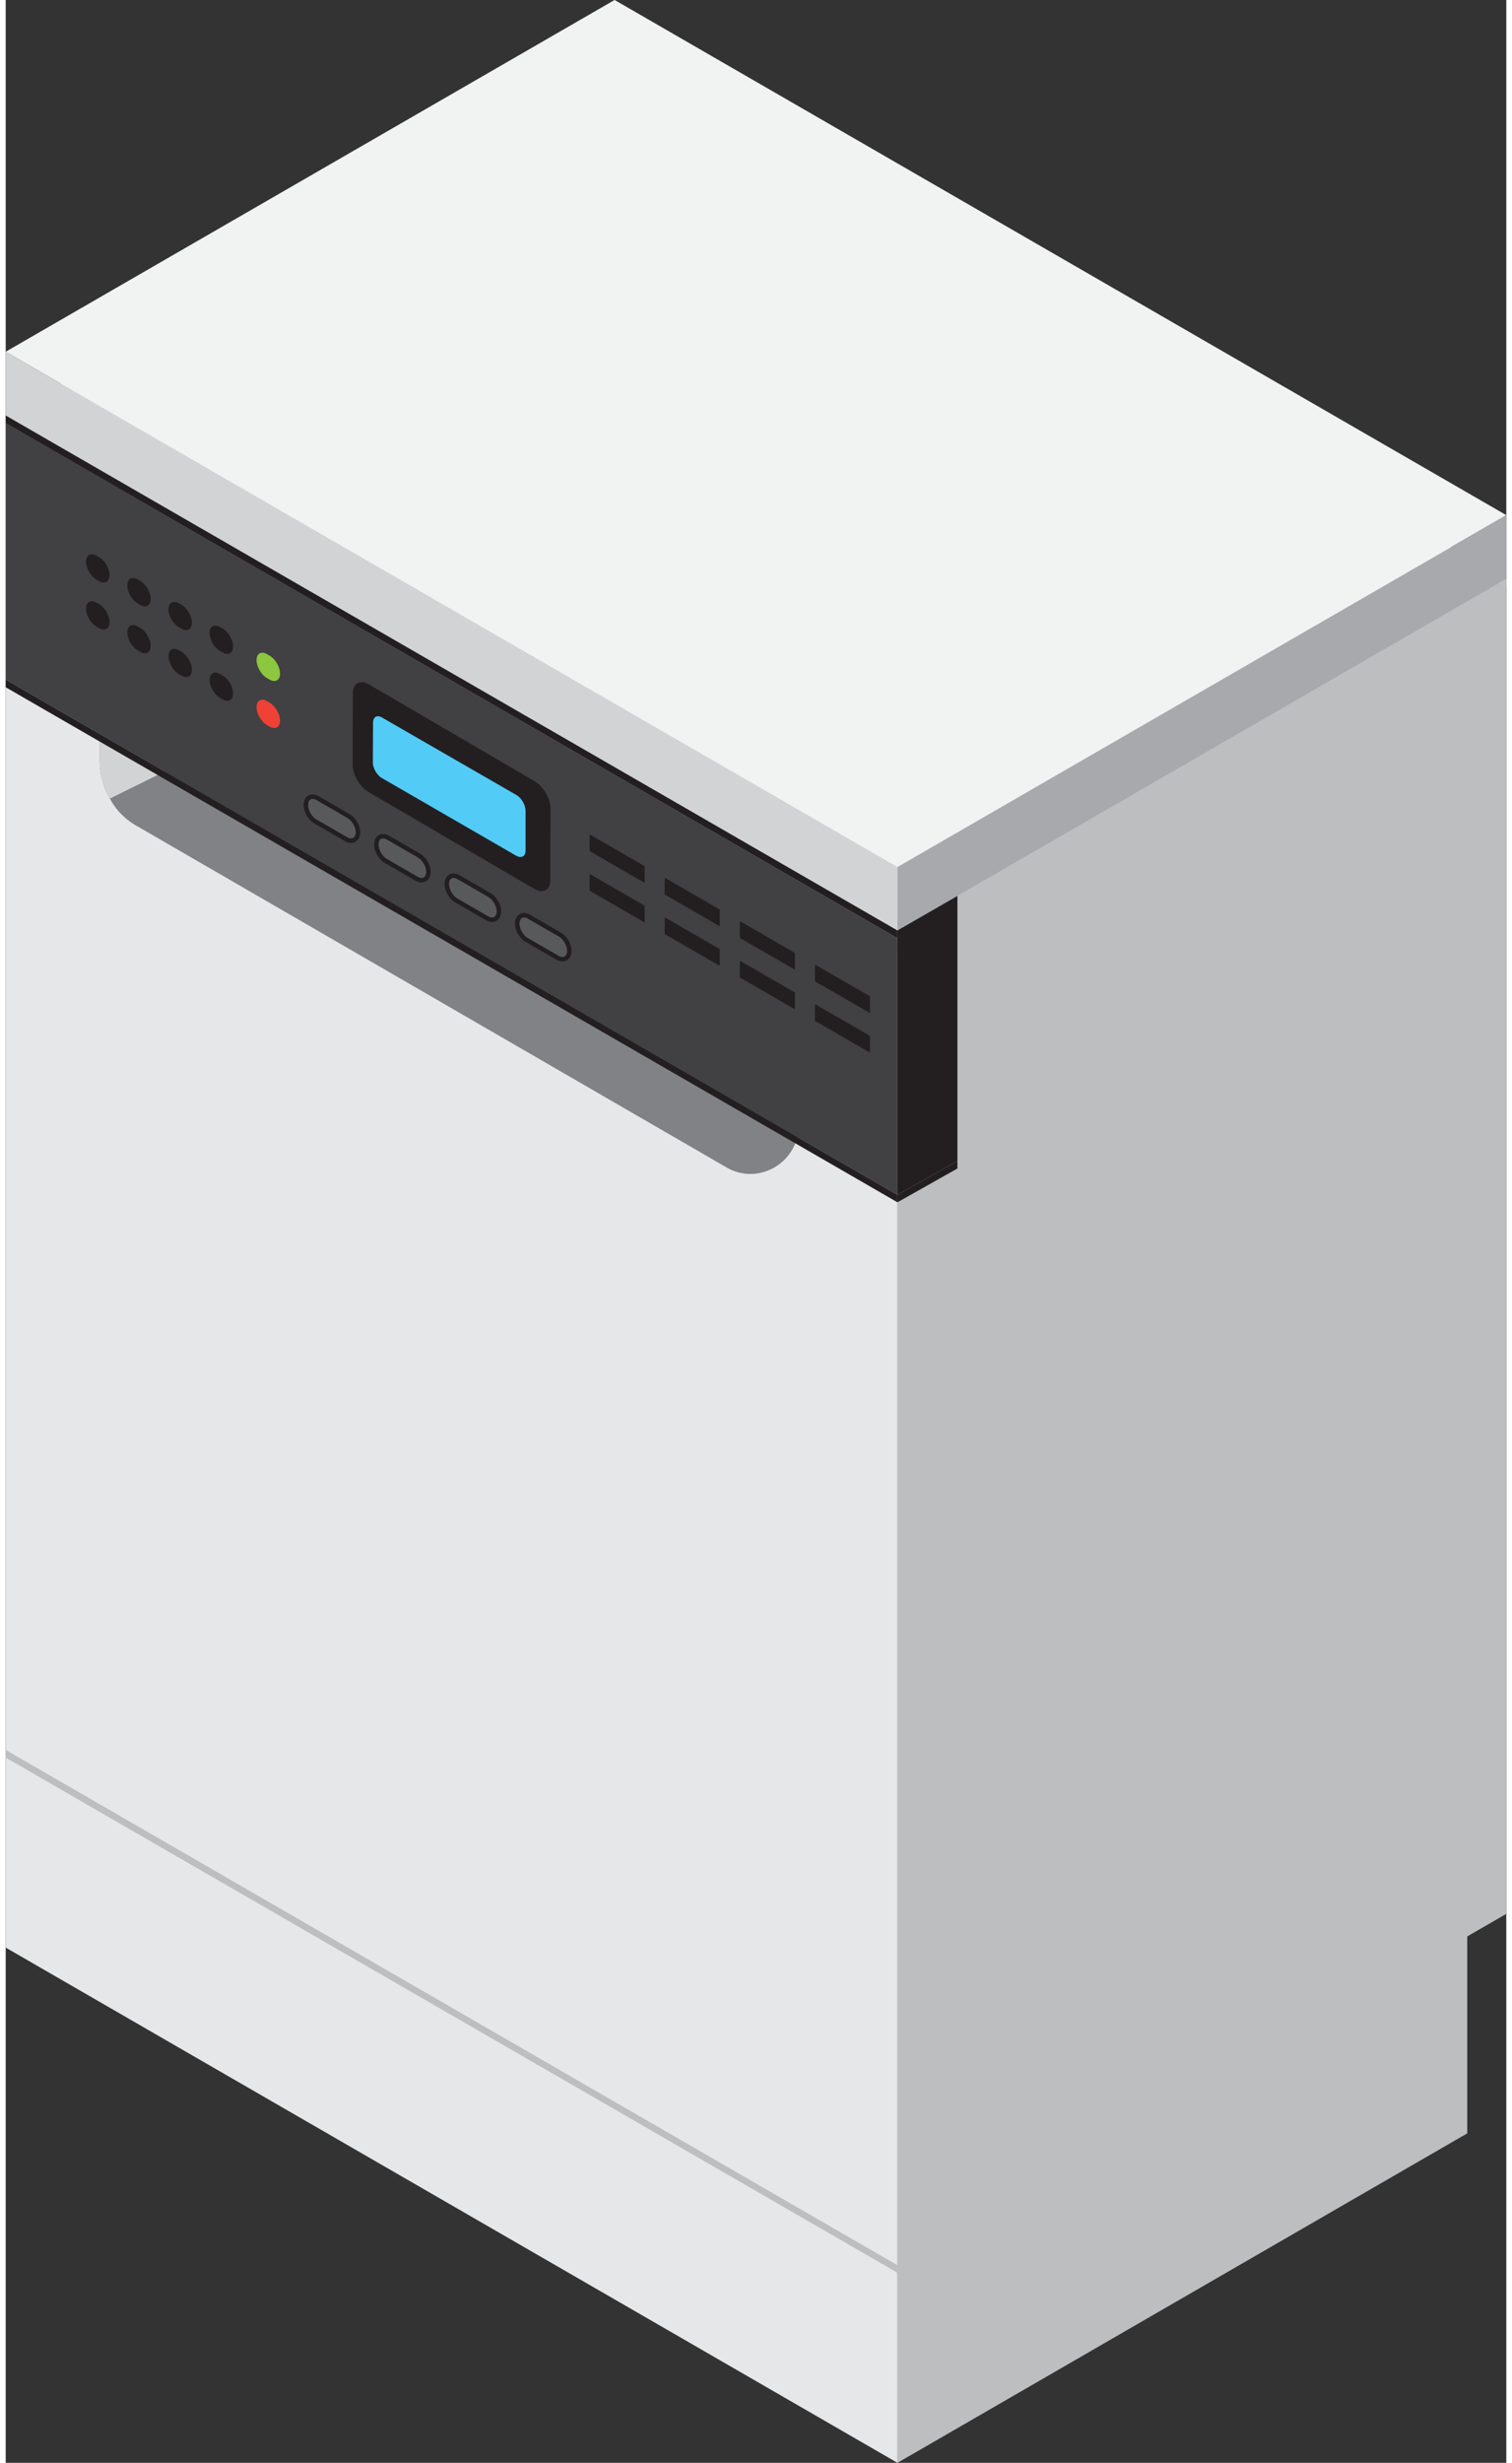 <?xml version="1.0" encoding="utf-8"?>
<!-- Generator: Adobe Illustrator 17.0.0, SVG Export Plug-In . SVG Version: 6.00 Build 0)  -->
<!DOCTYPE svg PUBLIC "-//W3C//DTD SVG 1.1//EN" "http://www.w3.org/Graphics/SVG/1.1/DTD/svg11.dtd">
<svg version="1.1" id="Layer_1" xmlns="http://www.w3.org/2000/svg" xmlns:xlink="http://www.w3.org/1999/xlink" x="0px" y="0px"
	 width="86px" height="140px" viewBox="0 0 62.497 102.512" enable-background="new 0 0 62.497 102.512"
	 xml:space="preserve">
<rect x="0" y="0" width="62.497" height="102.512" fill="#333333" stroke="none"/>
<g>
	<defs>
		<rect id="SVGID_1_" width="62.497" height="102.512"/>
	</defs>
	<clipPath id="SVGID_2_">
		<use xlink:href="#SVGID_1_"  overflow="visible"/>
	</clipPath>
	<polygon clip-path="url(#SVGID_2_)" fill="#BCBEC0" points="37.139,38.726 37.139,102.512 60.87,88.798 60.87,80.6 62.495,79.663 
		62.495,24.094 	"/>
	<polygon clip-path="url(#SVGID_2_)" fill="#E6E7E8" points="0,72.853 37.139,94.298 37.139,38.729 0,17.283 	"/>
	<g clip-path="url(#SVGID_2_)">
		<defs>
			<rect id="SVGID_3_" y="0" width="62.497" height="102.512"/>
		</defs>
		<clipPath id="SVGID_4_">
			<use xlink:href="#SVGID_3_"  overflow="visible"/>
		</clipPath>
		<path clip-path="url(#SVGID_4_)" fill="#808285" d="M33.015,41.95v4.925c0,1.519-1.675,2.493-3,1.714L5.51,34.408
			c-0.507-0.273-0.935-0.701-1.169-1.169c-0.273-0.467-0.429-1.013-0.429-1.558V25.08l9.662,5.611L33.015,41.95z"/>
		<g clip-path="url(#SVGID_4_)">
			<g>
				<defs>
					<rect id="SVGID_5_" x="3.912" y="25.081" width="7.786" height="8.159"/>
				</defs>
				<clipPath id="SVGID_6_">
					<use xlink:href="#SVGID_5_"  overflow="visible"/>
				</clipPath>
				<path clip-path="url(#SVGID_6_)" fill="#D1D3D4" d="M11.698,29.602L4.34,33.24c-0.272-0.468-0.428-1.013-0.428-1.559v-6.6
					L11.698,29.602z"/>
			</g>
		</g>
		<polygon clip-path="url(#SVGID_4_)" fill="#414042" points="37.139,39.053 0,17.608 0,28.288 37.139,49.733 		"/>
	</g>
	<g clip-path="url(#SVGID_2_)">
		<defs>
			<polygon id="SVGID_7_" points="0,17.284 37.139,38.729 62.498,24.09 25.358,2.647 			"/>
		</defs>
		<clipPath id="SVGID_8_">
			<use xlink:href="#SVGID_7_"  overflow="visible"/>
		</clipPath>
		
			<linearGradient id="SVGID_9_" gradientUnits="userSpaceOnUse" x1="-5.497611e-006" y1="102.512" x2="1" y2="102.512" gradientTransform="matrix(0 36.082 36.082 0 -3667.58 2.647)">
			<stop  offset="0" style="stop-color:#F1F2F2"/>
			<stop  offset="1" style="stop-color:#E6E7E8"/>
		</linearGradient>
		<rect y="2.647" clip-path="url(#SVGID_8_)" fill="url(#SVGID_9_)" width="62.498" height="36.082"/>
	</g>
	<g clip-path="url(#SVGID_2_)">
		<defs>
			<rect id="SVGID_10_" y="0" width="62.497" height="102.512"/>
		</defs>
		<clipPath id="SVGID_11_">
			<use xlink:href="#SVGID_10_"  overflow="visible"/>
		</clipPath>
		<polygon clip-path="url(#SVGID_11_)" fill="#A7A9AC" points="37.139,36.086 37.139,38.733 62.498,24.09 62.498,21.443 		"/>
		<polygon clip-path="url(#SVGID_11_)" fill="#D1D3D4" points="37.139,36.086 0,14.641 0,17.288 37.139,38.733 		"/>
		<polygon clip-path="url(#SVGID_11_)" fill="#F1F2F2" points="0,14.64 25.359,-0.001 62.497,21.442 37.139,36.085 		"/>
		<polygon clip-path="url(#SVGID_11_)" fill="#E6E7E8" points="37.139,94.292 0,72.847 0,81.065 37.139,102.51 		"/>
		<polygon clip-path="url(#SVGID_11_)" fill="#231F20" points="37.139,38.729 0,17.294 0,17.612 37.139,39.053 		"/>
		<g clip-path="url(#SVGID_11_)">
			<g>
				<defs>
					<rect id="SVGID_12_" x="39.637" y="24.092" width="22.861" height="13.519"/>
				</defs>
				<clipPath id="SVGID_13_">
					<use xlink:href="#SVGID_12_"  overflow="visible"/>
				</clipPath>
				<polygon clip-path="url(#SVGID_13_)" fill="#BCBEC0" points="39.637,37.292 62.498,24.092 62.498,24.403 39.637,37.611 				"/>
			</g>
		</g>
		<polygon clip-path="url(#SVGID_11_)" fill="#231F20" points="37.139,49.733 0,28.288 0,28.606 37.139,50.043 		"/>
		<polygon clip-path="url(#SVGID_11_)" fill="#231F20" points="37.139,49.733 39.637,48.326 39.637,48.637 37.139,50.043 		"/>
		<polygon clip-path="url(#SVGID_11_)" fill="#231F20" points="37.139,39.316 39.637,37.901 39.637,38.212 37.139,39.635 		"/>
		<path clip-path="url(#SVGID_11_)" fill="#231F20" d="M22.028,32.517l-6.904-4.032c-0.367-0.212-0.665-0.043-0.666,0.379
			l-0.008,2.963c-0.001,0.416,0.294,0.928,0.662,1.14l6.903,4.032c0.368,0.212,0.665,0.043,0.666-0.373l0.009-2.963
			C22.69,33.241,22.395,32.729,22.028,32.517"/>
		<path clip-path="url(#SVGID_11_)" fill="#52CCF7" d="M21.651,33.747v1.662c0,0.232-0.167,0.325-0.381,0.214l-5.608-3.241
			c-0.102-0.056-0.195-0.167-0.26-0.278c-0.065-0.112-0.111-0.242-0.111-0.363L15.3,30.08c0-0.242,0.167-0.335,0.372-0.214
			l5.013,2.888l0.595,0.343C21.484,33.218,21.651,33.506,21.651,33.747"/>
		<g clip-path="url(#SVGID_11_)">
			<g>
				<defs>
					<rect id="SVGID_14_" x="12.409" y="33.067" width="2.355" height="2.016"/>
				</defs>
				<clipPath id="SVGID_15_">
					<use xlink:href="#SVGID_14_"  overflow="visible"/>
				</clipPath>
				<path clip-path="url(#SVGID_15_)" fill="#231F20" d="M14.382,35.084c-0.082,0-0.168-0.025-0.253-0.073l-1.281-0.741
					c-0.251-0.145-0.44-0.475-0.44-0.769c0.001-0.176,0.071-0.316,0.194-0.387c0.121-0.071,0.28-0.061,0.433,0.028l1.282,0.74
					c0.256,0.147,0.448,0.476,0.447,0.765c-0.001,0.175-0.073,0.316-0.198,0.388C14.511,35.067,14.447,35.084,14.382,35.084
					 M12.786,33.439c0,0.005-0.007,0.024-0.007,0.063c0,0.159,0.119,0.369,0.254,0.447l1.281,0.74
					c0.037,0.021,0.057,0.026,0.07,0.023c-0.002-0.001,0.008-0.022,0.008-0.067c0.001-0.154-0.121-0.361-0.26-0.442l-1.282-0.74
					C12.815,33.443,12.794,33.44,12.786,33.439"/>
			</g>
		</g>
		<g clip-path="url(#SVGID_11_)">
			<g>
				<defs>
					<rect id="SVGID_16_" x="15.343" y="34.712" width="2.356" height="2.016"/>
				</defs>
				<clipPath id="SVGID_17_">
					<use xlink:href="#SVGID_16_"  overflow="visible"/>
				</clipPath>
				<path clip-path="url(#SVGID_17_)" fill="#231F20" d="M17.317,36.729c-0.082,0-0.168-0.025-0.253-0.073l-1.282-0.741
					c-0.25-0.145-0.439-0.475-0.439-0.769c0.001-0.176,0.071-0.316,0.194-0.387c0.12-0.071,0.28-0.061,0.433,0.028l1.282,0.74
					c0.256,0.147,0.448,0.476,0.446,0.765c0,0.175-0.072,0.316-0.197,0.388C17.446,36.712,17.382,36.729,17.317,36.729
					 M15.721,35.084c0,0.005-0.007,0.024-0.007,0.063c0,0.159,0.119,0.369,0.254,0.447l1.281,0.74
					c0.037,0.021,0.055,0.025,0.07,0.023c-0.002-0.001,0.008-0.022,0.008-0.067c0.001-0.154-0.121-0.361-0.26-0.442l-1.283-0.74
					C15.75,35.088,15.729,35.084,15.721,35.084"/>
			</g>
		</g>
		<g clip-path="url(#SVGID_11_)">
			<g>
				<defs>
					<rect id="SVGID_18_" x="18.278" y="36.356" width="2.355" height="2.016"/>
				</defs>
				<clipPath id="SVGID_19_">
					<use xlink:href="#SVGID_18_"  overflow="visible"/>
				</clipPath>
				<path clip-path="url(#SVGID_19_)" fill="#231F20" d="M20.252,38.373c-0.082,0-0.168-0.024-0.253-0.073l-1.281-0.74
					c-0.252-0.145-0.441-0.476-0.44-0.77c0.001-0.175,0.071-0.315,0.194-0.386c0.122-0.071,0.28-0.062,0.433,0.028l1.282,0.739
					c0.255,0.147,0.447,0.476,0.447,0.766c-0.001,0.175-0.073,0.316-0.198,0.388C20.381,38.357,20.317,38.373,20.252,38.373
					 M18.656,36.729c0,0.005-0.007,0.024-0.007,0.063c-0.001,0.159,0.118,0.368,0.254,0.447l1.281,0.74
					c0.041,0.023,0.064,0.024,0.071,0.023c-0.003-0.001,0.008-0.022,0.008-0.066c0-0.156-0.123-0.363-0.261-0.443l-1.282-0.74
					C18.685,36.733,18.664,36.73,18.656,36.729"/>
			</g>
		</g>
		<g clip-path="url(#SVGID_11_)">
			<g>
				<defs>
					<rect id="SVGID_20_" x="21.212" y="38.001" width="2.355" height="2.017"/>
				</defs>
				<clipPath id="SVGID_21_">
					<use xlink:href="#SVGID_20_"  overflow="visible"/>
				</clipPath>
				<path clip-path="url(#SVGID_21_)" fill="#231F20" d="M23.185,40.018c-0.081,0-0.168-0.025-0.252-0.074l-1.282-0.74
					c-0.251-0.145-0.44-0.476-0.439-0.77c0.001-0.175,0.071-0.315,0.194-0.386c0.121-0.071,0.28-0.062,0.433,0.028l1.282,0.74
					c0.255,0.147,0.446,0.476,0.446,0.765c0,0.175-0.073,0.317-0.198,0.389C23.314,40.002,23.251,40.018,23.185,40.018
					 M21.59,38.373c0,0.005-0.007,0.025-0.007,0.063c-0.001,0.159,0.118,0.368,0.254,0.447l1.281,0.74
					c0.042,0.024,0.065,0.025,0.07,0.023c-0.002,0,0.008-0.022,0.008-0.066c0-0.155-0.122-0.362-0.26-0.443l-1.283-0.74
					C21.619,38.377,21.598,38.374,21.59,38.373"/>
			</g>
		</g>
		<path clip-path="url(#SVGID_11_)" fill="#58595B" d="M14.225,34.042l-1.282-0.74c-0.195-0.113-0.348-0.026-0.348,0.199
			c-0.001,0.224,0.15,0.495,0.346,0.608l1.282,0.74c0.195,0.113,0.355,0.022,0.356-0.203C14.579,34.422,14.42,34.155,14.225,34.042"
			/>
		<path clip-path="url(#SVGID_11_)" fill="#58595B" d="M17.159,35.687l-1.282-0.74c-0.195-0.113-0.348-0.026-0.348,0.199
			c-0.001,0.224,0.15,0.495,0.346,0.608l1.282,0.74c0.195,0.113,0.355,0.022,0.356-0.203C17.513,36.067,17.354,35.8,17.159,35.687"
			/>
		<path clip-path="url(#SVGID_11_)" fill="#58595B" d="M20.094,37.332l-1.282-0.74c-0.195-0.113-0.348-0.026-0.348,0.199
			c-0.001,0.224,0.151,0.495,0.346,0.608l1.282,0.74c0.195,0.113,0.355,0.022,0.356-0.203C20.448,37.712,20.29,37.445,20.094,37.332
			"/>
		<path clip-path="url(#SVGID_11_)" fill="#58595B" d="M23.028,38.977l-1.282-0.74c-0.195-0.113-0.348-0.026-0.348,0.199
			c-0.001,0.224,0.15,0.495,0.346,0.608l1.282,0.74c0.195,0.113,0.355,0.022,0.356-0.203C23.382,39.357,23.223,39.09,23.028,38.977"
			/>
		<g clip-path="url(#SVGID_11_)">
			<g>
				<defs>
					<rect id="SVGID_22_" x="37.139" y="92.83" width="2.494" height="1.767"/>
				</defs>
				<clipPath id="SVGID_23_">
					<use xlink:href="#SVGID_22_"  overflow="visible"/>
				</clipPath>
				<polygon clip-path="url(#SVGID_23_)" fill="#BCBEC0" points="37.139,94.279 39.633,92.83 39.633,93.141 37.139,94.598 				"/>
			</g>
		</g>
		<g clip-path="url(#SVGID_11_)">
			<g>
				<defs>
					<rect id="SVGID_24_" x="39.637" y="37.483" width="0.222" height="55.658"/>
				</defs>
				<clipPath id="SVGID_25_">
					<use xlink:href="#SVGID_24_"  overflow="visible"/>
				</clipPath>
				<polygon clip-path="url(#SVGID_25_)" fill="#BCBEC0" points="39.859,93.003 39.637,93.14 39.637,37.611 39.859,37.483 				"/>
			</g>
		</g>
		<g clip-path="url(#SVGID_11_)">
			<g>
				<defs>
					<rect id="SVGID_26_" y="72.839" width="37.139" height="21.758"/>
				</defs>
				<clipPath id="SVGID_27_">
					<use xlink:href="#SVGID_26_"  overflow="visible"/>
				</clipPath>
				<polygon clip-path="url(#SVGID_27_)" fill="#BCBEC0" points="37.139,94.288 0,72.839 0,73.157 37.139,94.598 				"/>
			</g>
		</g>
		<g clip-path="url(#SVGID_11_)">
			<g>
				<defs>
					<rect id="SVGID_28_" x="39.859" y="80.6" width="21.011" height="12.409"/>
				</defs>
				<clipPath id="SVGID_29_">
					<use xlink:href="#SVGID_28_"  overflow="visible"/>
				</clipPath>
				<polygon clip-path="url(#SVGID_29_)" fill="#BCBEC0" points="60.87,80.6 39.859,92.737 39.859,93.009 60.87,80.765 				"/>
			</g>
		</g>
		<polygon clip-path="url(#SVGID_11_)" fill="#231F20" points="37.139,38.729 39.637,37.292 39.637,48.325 37.139,49.732 		"/>
		<polygon clip-path="url(#SVGID_11_)" fill="#231F20" points="26.612,36.052 24.32,34.729 24.318,35.426 26.61,36.749 		"/>
		<polygon clip-path="url(#SVGID_11_)" fill="#231F20" points="29.74,37.858 27.448,36.535 27.446,37.232 29.738,38.555 		"/>
		<polygon clip-path="url(#SVGID_11_)" fill="#231F20" points="32.869,39.664 30.577,38.341 30.575,39.038 32.867,40.361 		"/>
		<polygon clip-path="url(#SVGID_11_)" fill="#231F20" points="35.998,41.471 33.705,40.148 33.703,40.845 35.995,42.168 		"/>
		<polygon clip-path="url(#SVGID_11_)" fill="#231F20" points="26.612,37.699 24.32,36.376 24.318,37.073 26.61,38.396 		"/>
		<polygon clip-path="url(#SVGID_11_)" fill="#231F20" points="29.74,39.505 27.448,38.182 27.446,38.879 29.738,40.202 		"/>
		<polygon clip-path="url(#SVGID_11_)" fill="#231F20" points="32.869,41.311 30.577,39.988 30.575,40.685 32.867,42.008 		"/>
		<polygon clip-path="url(#SVGID_11_)" fill="#231F20" points="35.998,43.118 33.705,41.795 33.703,42.492 35.995,43.815 		"/>
		<path clip-path="url(#SVGID_11_)" fill="#231F20" d="M3.893,23.193L3.78,23.128c-0.237-0.137-0.433-0.025-0.434,0.247
			c-0.001,0.273,0.194,0.611,0.432,0.748l0.112,0.065c0.243,0.14,0.434,0.025,0.434-0.248C4.325,23.668,4.136,23.333,3.893,23.193"
			/>
		<path clip-path="url(#SVGID_11_)" fill="#231F20" d="M5.612,24.186l-0.118-0.068c-0.238-0.137-0.428-0.022-0.429,0.25
			c-0.001,0.273,0.188,0.607,0.426,0.744l0.118,0.069c0.237,0.136,0.428,0.021,0.428-0.251C6.038,24.657,5.849,24.323,5.612,24.186"
			/>
		<path clip-path="url(#SVGID_11_)" fill="#231F20" d="M7.326,25.175L7.212,25.11c-0.237-0.137-0.433-0.025-0.434,0.247
			c-0.001,0.273,0.194,0.61,0.432,0.747l0.112,0.066c0.237,0.136,0.433,0.025,0.434-0.248C7.757,25.65,7.563,25.312,7.326,25.175"/>
		<path clip-path="url(#SVGID_11_)" fill="#231F20" d="M9.039,26.164l-0.113-0.065c-0.237-0.137-0.433-0.025-0.434,0.247
			c-0.001,0.273,0.194,0.61,0.432,0.747l0.112,0.065c0.237,0.137,0.434,0.026,0.434-0.247C9.471,26.639,9.276,26.301,9.039,26.164"
			/>
		<path clip-path="url(#SVGID_11_)" fill="#8DC63F" d="M10.995,27.293l-0.113-0.065c-0.243-0.14-0.433-0.025-0.434,0.247
			c-0.001,0.273,0.188,0.607,0.431,0.748l0.113,0.065c0.237,0.136,0.433,0.025,0.434-0.248
			C11.427,27.768,11.232,27.43,10.995,27.293"/>
		<path clip-path="url(#SVGID_11_)" fill="#231F20" d="M3.893,25.149L3.78,25.084c-0.237-0.137-0.433-0.025-0.434,0.247
			c-0.001,0.273,0.194,0.611,0.432,0.748l0.112,0.065c0.243,0.14,0.434,0.025,0.434-0.248C4.325,25.624,4.136,25.289,3.893,25.149"
			/>
		<path clip-path="url(#SVGID_11_)" fill="#231F20" d="M5.612,26.141l-0.118-0.068c-0.238-0.137-0.428-0.022-0.429,0.25
			c-0.001,0.273,0.188,0.607,0.426,0.744l0.118,0.068c0.237,0.137,0.428,0.022,0.428-0.25C6.038,26.612,5.849,26.278,5.612,26.141"
			/>
		<path clip-path="url(#SVGID_11_)" fill="#231F20" d="M7.326,27.13l-0.113-0.065c-0.237-0.137-0.433-0.025-0.434,0.247
			c-0.001,0.273,0.194,0.611,0.432,0.747l0.112,0.065c0.237,0.137,0.433,0.026,0.434-0.247C7.757,27.605,7.563,27.267,7.326,27.13"
			/>
		<path clip-path="url(#SVGID_11_)" fill="#231F20" d="M9.039,28.119l-0.113-0.065c-0.237-0.137-0.433-0.025-0.434,0.247
			c-0.001,0.273,0.194,0.611,0.432,0.748l0.112,0.065c0.237,0.136,0.434,0.025,0.434-0.248C9.471,28.594,9.276,28.256,9.039,28.119"
			/>
		<path clip-path="url(#SVGID_11_)" fill="#EF4136" d="M10.995,29.249l-0.113-0.065c-0.243-0.14-0.433-0.025-0.434,0.247
			c-0.001,0.273,0.188,0.607,0.431,0.747l0.113,0.065c0.237,0.137,0.433,0.026,0.434-0.247
			C11.427,29.724,11.232,29.386,10.995,29.249"/>
	</g>
</g>
</svg>
